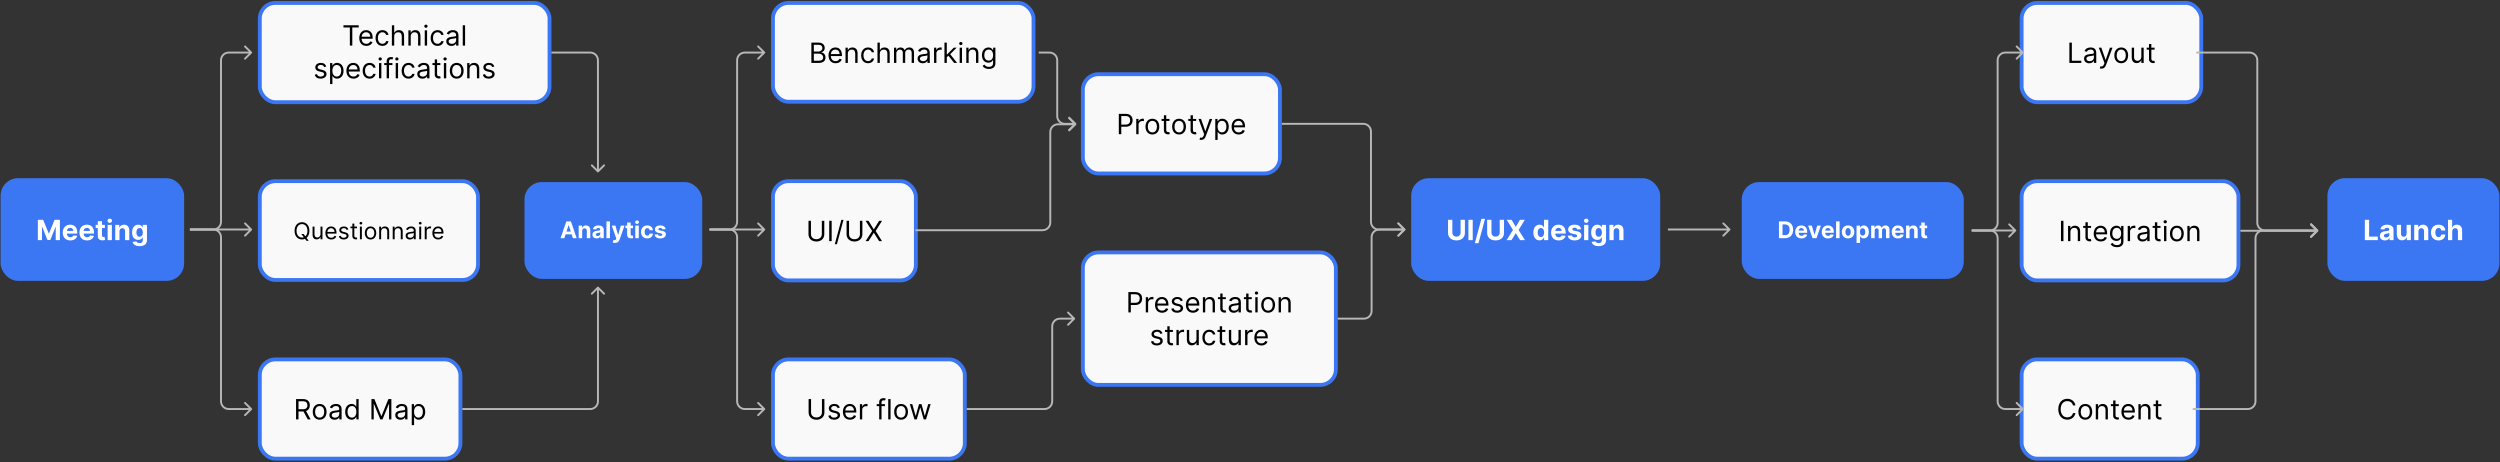 <svg width="1298" height="240" viewBox="0 0 1298 240" fill="none" xmlns="http://www.w3.org/2000/svg">
<rect x="0" y="0" width="1298" height="240" fill="#333333" stroke="none"/>
<rect x="0.308" y="92.524" width="95.291" height="53.291" rx="9.073" fill="#3B76F3"/>
<path d="M19.647 114.112V124.669H21.812V117.772H21.9L24.632 124.618H26.106L28.838 117.798H28.926V124.669H31.091V114.112H28.338L25.431 121.205H25.307L22.4 114.112H19.647ZM36.497 124.824C38.456 124.824 39.776 123.87 40.085 122.401L38.054 122.267C37.832 122.87 37.265 123.185 36.533 123.185C35.435 123.185 34.739 122.458 34.739 121.277V121.272H40.131V120.669C40.131 117.978 38.502 116.648 36.41 116.648C34.08 116.648 32.569 118.303 32.569 120.747C32.569 123.257 34.059 124.824 36.497 124.824ZM34.739 119.911C34.786 119.009 35.471 118.288 36.446 118.288C37.399 118.288 38.059 118.968 38.064 119.911H34.739ZM45.173 124.824C47.132 124.824 48.452 123.87 48.761 122.401L46.73 122.267C46.508 122.87 45.941 123.185 45.209 123.185C44.111 123.185 43.415 122.458 43.415 121.277V121.272H48.807V120.669C48.807 117.978 47.178 116.648 45.085 116.648C42.755 116.648 41.245 118.303 41.245 120.747C41.245 123.257 42.735 124.824 45.173 124.824ZM43.415 119.911C43.462 119.009 44.147 118.288 45.121 118.288C46.075 118.288 46.735 118.968 46.74 119.911H43.415ZM54.452 116.751H52.962V114.854H50.766V116.751H49.684V118.401H50.766V122.525C50.756 124.077 51.812 124.845 53.405 124.778C53.972 124.757 54.374 124.644 54.596 124.571L54.251 122.937C54.142 122.958 53.91 123.01 53.704 123.01C53.266 123.01 52.962 122.845 52.962 122.236V118.401H54.452V116.751ZM55.882 124.669H58.078V116.751H55.882V124.669ZM56.985 115.731C57.64 115.731 58.176 115.231 58.176 114.617C58.176 114.009 57.64 113.509 56.985 113.509C56.336 113.509 55.8 114.009 55.8 114.617C55.8 115.231 56.336 115.731 56.985 115.731ZM62.033 120.092C62.038 119.071 62.647 118.473 63.533 118.473C64.415 118.473 64.946 119.051 64.941 120.02V124.669H67.137V119.628C67.137 117.782 66.054 116.648 64.405 116.648C63.229 116.648 62.379 117.226 62.023 118.148H61.93V116.751H59.837V124.669H62.033V120.092ZM72.435 127.804C74.698 127.804 76.306 126.773 76.306 124.747V116.751H74.126V118.081H74.043C73.749 117.437 73.105 116.648 71.78 116.648C70.043 116.648 68.574 117.999 68.574 120.695C68.574 123.329 70.002 124.556 71.785 124.556C73.048 124.556 73.754 123.922 74.043 123.267H74.136V124.716C74.136 125.804 73.44 126.226 72.486 126.226C71.517 126.226 71.027 125.804 70.847 125.324L68.816 125.597C69.079 126.845 70.301 127.804 72.435 127.804ZM72.481 122.906C71.404 122.906 70.816 122.051 70.816 120.685C70.816 119.339 71.393 118.396 72.481 118.396C73.548 118.396 74.146 119.298 74.146 120.685C74.146 122.082 73.538 122.906 72.481 122.906Z" fill="white"/>
<rect x="562.216" y="38.524" width="102.336" height="51.529" rx="8.073" fill="#F9F9F9"/>
<path d="M580.888 69.669H582.167V65.814H584.476C586.935 65.814 588.043 64.319 588.043 62.453C588.043 60.587 586.935 59.112 584.456 59.112H580.888V69.669ZM582.167 64.68V60.246H584.414C586.131 60.246 586.786 61.184 586.786 62.453C586.786 63.721 586.131 64.68 584.435 64.68H582.167ZM589.938 69.669H591.154V64.659C591.154 63.587 592 62.803 593.154 62.803C593.479 62.803 593.814 62.865 593.897 62.886V61.648C593.758 61.638 593.438 61.628 593.258 61.628C592.309 61.628 591.484 62.164 591.196 62.947H591.113V61.752H589.938V69.669ZM598.315 69.834C600.459 69.834 601.902 68.205 601.902 65.752C601.902 63.277 600.459 61.648 598.315 61.648C596.17 61.648 594.727 63.277 594.727 65.752C594.727 68.205 596.17 69.834 598.315 69.834ZM598.315 68.742C596.686 68.742 595.943 67.339 595.943 65.752C595.943 64.164 596.686 62.741 598.315 62.741C599.943 62.741 600.686 64.164 600.686 65.752C600.686 67.339 599.943 68.742 598.315 68.742ZM607.203 61.752H605.512V59.855H604.296V61.752H603.1V62.782H604.296V67.731C604.296 69.113 605.409 69.772 606.44 69.772C606.894 69.772 607.182 69.69 607.347 69.628L607.1 68.535C606.997 68.556 606.832 68.597 606.564 68.597C606.028 68.597 605.512 68.432 605.512 67.401V62.782H607.203V61.752ZM612.164 69.834C614.309 69.834 615.752 68.205 615.752 65.752C615.752 63.277 614.309 61.648 612.164 61.648C610.02 61.648 608.577 63.277 608.577 65.752C608.577 68.205 610.02 69.834 612.164 69.834ZM612.164 68.742C610.536 68.742 609.793 67.339 609.793 65.752C609.793 64.164 610.536 62.741 612.164 62.741C613.793 62.741 614.536 64.164 614.536 65.752C614.536 67.339 613.793 68.742 612.164 68.742ZM621.053 61.752H619.362V59.855H618.145V61.752H616.95V62.782H618.145V67.731C618.145 69.113 619.259 69.772 620.29 69.772C620.744 69.772 621.032 69.69 621.197 69.628L620.95 68.535C620.847 68.556 620.682 68.597 620.414 68.597C619.878 68.597 619.362 68.432 619.362 67.401V62.782H621.053V61.752ZM623.666 72.639C624.764 72.639 625.538 72.056 625.996 70.824L629.368 61.772L628.038 61.752L625.852 68.061H625.77L623.584 61.752H622.264L625.192 69.711L624.965 70.329C624.522 71.535 623.976 71.649 623.089 71.422L622.78 72.494C622.903 72.556 623.254 72.639 623.666 72.639ZM630.977 72.639H632.194V68.453H632.297C632.565 68.886 633.081 69.834 634.606 69.834C636.586 69.834 637.967 68.247 637.967 65.731C637.967 63.236 636.586 61.648 634.586 61.648C633.039 61.648 632.565 62.597 632.297 63.009H632.153V61.752H630.977V72.639ZM632.173 65.71C632.173 63.937 632.957 62.741 634.441 62.741C635.988 62.741 636.751 64.04 636.751 65.71C636.751 67.401 635.967 68.742 634.441 68.742C632.977 68.742 632.173 67.504 632.173 65.71ZM643.143 69.834C644.751 69.834 645.927 69.03 646.298 67.834L645.122 67.504C644.813 68.329 644.097 68.742 643.143 68.742C641.715 68.742 640.73 67.819 640.674 66.123H646.421V65.607C646.421 62.659 644.669 61.648 643.019 61.648C640.875 61.648 639.452 63.339 639.452 65.772C639.452 68.205 640.854 69.834 643.143 69.834ZM640.674 65.071C640.756 63.839 641.627 62.741 643.019 62.741C644.339 62.741 645.184 63.731 645.184 65.071H640.674Z" fill="black"/>
<rect x="562.216" y="38.524" width="102.336" height="51.529" rx="8.073" stroke="#3B76F3" stroke-width="2"/>
<rect x="562.216" y="131.065" width="131.368" height="68.767" rx="8.073" fill="#F9F9F9"/>
<path d="M585.843 162.21H587.121V158.355H589.431C591.89 158.355 592.998 156.86 592.998 154.994C592.998 153.127 591.89 151.653 589.41 151.653H585.843V162.21ZM587.121 157.22V152.787H589.369C591.085 152.787 591.74 153.725 591.74 154.994C591.74 156.262 591.085 157.22 589.389 157.22H587.121ZM594.892 162.21H596.109V157.2C596.109 156.128 596.954 155.344 598.109 155.344C598.434 155.344 598.769 155.406 598.851 155.427V154.189C598.712 154.179 598.392 154.169 598.212 154.169C597.264 154.169 596.439 154.705 596.15 155.488H596.068V154.292H594.892V162.21ZM603.372 162.375C604.98 162.375 606.156 161.571 606.527 160.375L605.352 160.045C605.042 160.87 604.326 161.283 603.372 161.283C601.944 161.283 600.96 160.36 600.903 158.664H606.651V158.148C606.651 155.2 604.898 154.189 603.248 154.189C601.104 154.189 599.681 155.88 599.681 158.313C599.681 160.746 601.083 162.375 603.372 162.375ZM600.903 157.612C600.985 156.38 601.857 155.282 603.248 155.282C604.568 155.282 605.413 156.272 605.413 157.612H600.903ZM614.11 156.066C613.728 154.942 612.873 154.189 611.306 154.189C609.635 154.189 608.398 155.138 608.398 156.478C608.398 157.571 609.048 158.303 610.501 158.643L611.821 158.953C612.62 159.138 612.996 159.52 612.996 160.066C612.996 160.746 612.275 161.303 611.141 161.303C610.146 161.303 609.522 160.875 609.305 160.025L608.151 160.313C608.434 161.659 609.543 162.375 611.161 162.375C613.002 162.375 614.254 161.37 614.254 160.004C614.254 158.901 613.563 158.205 612.151 157.86L610.976 157.571C610.037 157.339 609.615 157.025 609.615 156.416C609.615 155.736 610.336 155.241 611.306 155.241C612.367 155.241 612.806 155.829 613.017 156.375L614.11 156.066ZM619.405 162.375C621.014 162.375 622.189 161.571 622.56 160.375L621.385 160.045C621.075 160.87 620.359 161.283 619.405 161.283C617.977 161.283 616.993 160.36 616.936 158.664H622.684V158.148C622.684 155.2 620.931 154.189 619.281 154.189C617.137 154.189 615.714 155.88 615.714 158.313C615.714 160.746 617.116 162.375 619.405 162.375ZM616.936 157.612C617.018 156.38 617.89 155.282 619.281 155.282C620.601 155.282 621.447 156.272 621.447 157.612H616.936ZM625.751 157.447C625.751 156.066 626.607 155.282 627.772 155.282C628.901 155.282 629.586 156.019 629.586 157.262V162.21H630.803V157.179C630.803 155.159 629.725 154.189 628.122 154.189C626.926 154.189 626.184 154.726 625.813 155.53H625.71V154.292H624.534V162.21H625.751V157.447ZM636.469 154.292H634.778V152.395H633.562V154.292H632.366V155.323H633.562V160.272C633.562 161.654 634.675 162.314 635.706 162.314C636.16 162.314 636.449 162.231 636.614 162.169L636.366 161.076C636.263 161.097 636.098 161.138 635.83 161.138C635.294 161.138 634.778 160.973 634.778 159.942V155.323H636.469V154.292ZM640.629 162.396C642.011 162.396 642.732 161.654 642.98 161.138H643.042V162.21H644.258V156.994C644.258 154.478 642.341 154.189 641.33 154.189C640.134 154.189 638.774 154.602 638.155 156.045L639.31 156.458C639.578 155.88 640.212 155.262 641.372 155.262C642.49 155.262 643.042 155.854 643.042 156.87V156.911C643.042 157.499 642.444 157.447 641 157.633C639.531 157.824 637.928 158.148 637.928 159.963C637.928 161.509 639.124 162.396 640.629 162.396ZM640.815 161.303C639.846 161.303 639.145 160.87 639.145 160.025C639.145 159.097 639.99 158.808 640.939 158.684C641.454 158.623 642.836 158.478 643.042 158.231V159.344C643.042 160.334 642.258 161.303 640.815 161.303ZM649.922 154.292H648.231V152.395H647.015V154.292H645.819V155.323H647.015V160.272C647.015 161.654 648.128 162.314 649.159 162.314C649.613 162.314 649.902 162.231 650.067 162.169L649.819 161.076C649.716 161.097 649.551 161.138 649.283 161.138C648.747 161.138 648.231 160.973 648.231 159.942V155.323H649.922V154.292ZM651.752 162.21H652.969V154.292H651.752V162.21ZM652.371 152.973C652.845 152.973 653.237 152.602 653.237 152.148C653.237 151.694 652.845 151.323 652.371 151.323C651.897 151.323 651.505 151.694 651.505 152.148C651.505 152.602 651.897 152.973 652.371 152.973ZM658.414 162.375C660.558 162.375 662.002 160.746 662.002 158.293C662.002 155.818 660.558 154.189 658.414 154.189C656.269 154.189 654.826 155.818 654.826 158.293C654.826 160.746 656.269 162.375 658.414 162.375ZM658.414 161.283C656.785 161.283 656.042 159.88 656.042 158.293C656.042 156.705 656.785 155.282 658.414 155.282C660.043 155.282 660.785 156.705 660.785 158.293C660.785 159.88 660.043 161.283 658.414 161.283ZM665.075 157.447C665.075 156.066 665.931 155.282 667.096 155.282C668.225 155.282 668.91 156.019 668.91 157.262V162.21H670.127V157.179C670.127 155.159 669.05 154.189 667.446 154.189C666.251 154.189 665.508 154.726 665.137 155.53H665.034V154.292H663.859V162.21H665.075V157.447ZM603.563 173.066C603.181 171.942 602.326 171.189 600.759 171.189C599.088 171.189 597.851 172.138 597.851 173.478C597.851 174.571 598.501 175.303 599.954 175.643L601.274 175.953C602.073 176.138 602.449 176.52 602.449 177.066C602.449 177.746 601.728 178.303 600.594 178.303C599.599 178.303 598.975 177.875 598.758 177.025L597.604 177.313C597.887 178.659 598.996 179.375 600.614 179.375C602.455 179.375 603.707 178.37 603.707 177.004C603.707 175.901 603.016 175.205 601.604 174.86L600.429 174.571C599.49 174.339 599.068 174.025 599.068 173.416C599.068 172.736 599.789 172.241 600.759 172.241C601.82 172.241 602.259 172.829 602.47 173.375L603.563 173.066ZM608.982 171.292H607.291V169.395H606.075V171.292H604.879V172.323H606.075V177.272C606.075 178.654 607.188 179.314 608.219 179.314C608.673 179.314 608.961 179.231 609.126 179.169L608.879 178.076C608.776 178.097 608.611 178.138 608.343 178.138C607.807 178.138 607.291 177.973 607.291 176.942V172.323H608.982V171.292ZM610.812 179.21H612.029V174.2C612.029 173.128 612.874 172.344 614.029 172.344C614.353 172.344 614.688 172.406 614.771 172.427V171.189C614.632 171.179 614.312 171.169 614.132 171.169C613.183 171.169 612.358 171.705 612.07 172.488H611.987V171.292H610.812V179.21ZM621.203 175.973C621.203 177.458 620.069 178.138 619.162 178.138C618.151 178.138 617.43 177.396 617.43 176.241V171.292H616.213V176.324C616.213 178.344 617.285 179.314 618.77 179.314C619.966 179.314 620.749 178.674 621.121 177.87H621.203V179.21H622.42V171.292H621.203V175.973ZM627.864 179.375C629.617 179.375 630.772 178.303 630.978 176.901H629.761C629.535 177.767 628.813 178.283 627.864 178.283C626.421 178.283 625.493 177.087 625.493 175.251C625.493 173.458 626.442 172.282 627.864 172.282C628.937 172.282 629.576 172.942 629.761 173.664H630.978C630.772 172.179 629.514 171.189 627.844 171.189C625.699 171.189 624.277 172.88 624.277 175.293C624.277 177.664 625.638 179.375 627.864 179.375ZM636.2 171.292H634.509V169.395H633.293V171.292H632.097V172.323H633.293V177.272C633.293 178.654 634.406 179.314 635.437 179.314C635.891 179.314 636.179 179.231 636.344 179.169L636.097 178.076C635.994 178.097 635.829 178.138 635.561 178.138C635.025 178.138 634.509 177.973 634.509 176.942V172.323H636.2V171.292ZM643.02 175.973C643.02 177.458 641.886 178.138 640.979 178.138C639.968 178.138 639.246 177.396 639.246 176.241V171.292H638.03V176.324C638.03 178.344 639.102 179.314 640.587 179.314C641.783 179.314 642.566 178.674 642.937 177.87H643.02V179.21H644.236V171.292H643.02V175.973ZM646.465 179.21H647.681V174.2C647.681 173.128 648.527 172.344 649.681 172.344C650.006 172.344 650.341 172.406 650.424 172.427V171.189C650.284 171.179 649.965 171.169 649.784 171.169C648.836 171.169 648.011 171.705 647.722 172.488H647.64V171.292H646.465V179.21ZM654.944 179.375C656.553 179.375 657.728 178.571 658.099 177.375L656.924 177.045C656.615 177.87 655.898 178.283 654.944 178.283C653.517 178.283 652.532 177.36 652.475 175.664H658.223V175.148C658.223 172.2 656.47 171.189 654.821 171.189C652.676 171.189 651.254 172.88 651.254 175.313C651.254 177.746 652.656 179.375 654.944 179.375ZM652.475 174.612C652.558 173.38 653.429 172.282 654.821 172.282C656.14 172.282 656.986 173.272 656.986 174.612H652.475Z" fill="black"/>
<rect x="562.216" y="131.065" width="131.368" height="68.767" rx="8.073" stroke="#3B76F3" stroke-width="2"/>
<rect x="272.308" y="94.524" width="92.291" height="50.291" rx="9.073" fill="#3B76F3"/>
<path d="M293.007 123.669L293.655 121.679H296.804L297.452 123.669H299.429L296.421 114.942H294.043L291.03 123.669H293.007ZM294.124 120.239L295.198 116.936H295.266L296.34 120.239H294.124ZM302.261 119.885C302.265 119.042 302.768 118.547 303.501 118.547C304.23 118.547 304.669 119.025 304.664 119.826V123.669H306.48V119.502C306.48 117.976 305.585 117.039 304.221 117.039C303.25 117.039 302.546 117.516 302.252 118.279H302.176V117.124H300.446V123.669H302.261V119.885ZM309.777 123.793C310.744 123.793 311.371 123.371 311.69 122.762H311.741V123.669H313.463V119.255C313.463 117.695 312.142 117.039 310.685 117.039C309.116 117.039 308.085 117.789 307.834 118.982L309.513 119.118C309.636 118.684 310.024 118.364 310.676 118.364C311.294 118.364 311.648 118.675 311.648 119.212V119.238C311.648 119.659 311.2 119.715 310.062 119.826C308.767 119.945 307.604 120.38 307.604 121.841C307.604 123.137 308.528 123.793 309.777 123.793ZM310.297 122.54C309.739 122.54 309.338 122.28 309.338 121.782C309.338 121.27 309.76 121.019 310.399 120.929C310.795 120.874 311.443 120.78 311.66 120.635V121.33C311.66 122.016 311.094 122.54 310.297 122.54ZM316.687 114.942H314.871V123.669H316.687V114.942ZM319.262 126.124C320.613 126.124 321.328 125.434 321.699 124.377L324.243 117.133L322.321 117.124L320.953 121.931H320.885L319.53 117.124H317.621L319.969 123.857L319.863 124.134C319.624 124.748 319.168 124.777 318.529 124.581L318.12 125.936C318.38 126.047 318.801 126.124 319.262 126.124ZM328.654 117.124H327.422V115.556H325.607V117.124H324.712V118.488H325.607V121.897C325.598 123.179 326.472 123.814 327.789 123.759C328.257 123.742 328.59 123.648 328.773 123.588L328.488 122.238C328.398 122.255 328.206 122.297 328.036 122.297C327.674 122.297 327.422 122.161 327.422 121.658V118.488H328.654V117.124ZM329.836 123.669H331.652V117.124H329.836V123.669ZM330.748 116.28C331.289 116.28 331.733 115.867 331.733 115.36C331.733 114.857 331.289 114.444 330.748 114.444C330.211 114.444 329.768 114.857 329.768 115.36C329.768 115.867 330.211 116.28 330.748 116.28ZM336.063 123.797C337.806 123.797 338.901 122.775 338.986 121.27H337.273C337.167 121.969 336.707 122.361 336.084 122.361C335.236 122.361 334.687 121.65 334.687 120.397C334.687 119.161 335.241 118.454 336.084 118.454C336.749 118.454 337.175 118.892 337.273 119.544H338.986C338.91 118.032 337.763 117.039 336.055 117.039C334.069 117.039 332.842 118.415 332.842 120.422C332.842 122.412 334.048 123.797 336.063 123.797ZM345.595 118.99C345.433 117.784 344.461 117.039 342.808 117.039C341.133 117.039 340.029 117.814 340.034 119.076C340.029 120.056 340.647 120.691 341.926 120.946L343.059 121.172C343.63 121.287 343.89 121.496 343.899 121.824C343.89 122.212 343.468 122.489 342.833 122.489C342.186 122.489 341.755 122.212 341.644 121.679L339.859 121.773C340.029 123.026 341.095 123.797 342.829 123.797C344.525 123.797 345.74 122.932 345.744 121.641C345.74 120.695 345.122 120.128 343.852 119.868L342.667 119.63C342.058 119.498 341.832 119.289 341.836 118.973C341.832 118.581 342.275 118.326 342.838 118.326C343.468 118.326 343.843 118.671 343.933 119.093L345.595 118.99Z" fill="white"/>
<rect x="732.689" y="92.524" width="129.291" height="53.291" rx="9.073" fill="#3B76F3"/>
<path d="M758.339 114.112V120.777C758.339 121.984 757.494 122.855 756.195 122.855C754.901 122.855 754.051 121.984 754.051 120.777V114.112H751.818V120.968C751.818 123.278 753.561 124.819 756.195 124.819C758.819 124.819 760.572 123.278 760.572 120.968V114.112H758.339ZM764.64 114.112H762.408V124.669H764.64V114.112ZM771.033 113.617H769.142L765.739 126.257H767.631L771.033 113.617ZM778.654 114.112V120.777C778.654 121.984 777.808 122.855 776.509 122.855C775.215 122.855 774.365 121.984 774.365 120.777V114.112H772.133V120.968C772.133 123.278 773.875 124.819 776.509 124.819C779.133 124.819 780.886 123.278 780.886 120.968V114.112H778.654ZM784.815 114.112H782.284L785.526 119.391L782.222 124.669H784.779L786.944 121.066H787.027L789.192 124.669H791.759L788.465 119.391L791.687 114.112H789.166L787.027 117.71H786.944L784.815 114.112ZM799.335 124.798C800.614 124.798 801.279 124.061 801.583 123.401H801.676V124.669H803.841V114.112H801.65V118.081H801.583C801.289 117.437 800.655 116.648 799.33 116.648C797.593 116.648 796.124 117.999 796.124 120.721C796.124 123.37 797.531 124.798 799.335 124.798ZM800.031 123.051C798.954 123.051 798.366 122.092 798.366 120.71C798.366 119.339 798.943 118.396 800.031 118.396C801.098 118.396 801.696 119.298 801.696 120.71C801.696 122.123 801.088 123.051 800.031 123.051ZM809.255 124.824C811.213 124.824 812.533 123.87 812.842 122.401L810.811 122.267C810.59 122.87 810.023 123.185 809.291 123.185C808.193 123.185 807.497 122.458 807.497 121.277V121.272H812.889V120.669C812.889 117.978 811.26 116.648 809.167 116.648C806.837 116.648 805.327 118.303 805.327 120.747C805.327 123.257 806.816 124.824 809.255 124.824ZM807.497 119.911C807.543 119.009 808.229 118.288 809.203 118.288C810.157 118.288 810.817 118.968 810.822 119.911H807.497ZM820.91 119.009C820.714 117.55 819.539 116.648 817.539 116.648C815.513 116.648 814.178 117.587 814.183 119.112C814.178 120.298 814.925 121.066 816.471 121.375L817.843 121.649C818.533 121.788 818.848 122.04 818.858 122.437C818.848 122.906 818.338 123.242 817.569 123.242C816.786 123.242 816.265 122.906 816.131 122.262L813.971 122.375C814.178 123.891 815.466 124.824 817.564 124.824C819.616 124.824 821.085 123.778 821.09 122.216C821.085 121.071 820.338 120.386 818.801 120.071L817.368 119.783C816.631 119.623 816.358 119.37 816.363 118.989C816.358 118.514 816.894 118.205 817.575 118.205C818.338 118.205 818.791 118.623 818.899 119.133L820.91 119.009ZM822.473 124.669H824.669V116.751H822.473V124.669ZM823.576 115.731C824.231 115.731 824.767 115.231 824.767 114.617C824.767 114.009 824.231 113.509 823.576 113.509C822.927 113.509 822.391 114.009 822.391 114.617C822.391 115.231 822.927 115.731 823.576 115.731ZM829.995 127.804C832.258 127.804 833.867 126.773 833.867 124.747V116.751H831.686V118.081H831.604C831.31 117.437 830.666 116.648 829.341 116.648C827.603 116.648 826.134 117.999 826.134 120.695C826.134 123.329 827.562 124.556 829.346 124.556C830.609 124.556 831.315 123.922 831.604 123.267H831.696V124.716C831.696 125.804 831.001 126.226 830.047 126.226C829.078 126.226 828.588 125.804 828.408 125.324L826.377 125.597C826.64 126.845 827.861 127.804 829.995 127.804ZM830.042 122.906C828.964 122.906 828.377 122.051 828.377 120.685C828.377 119.339 828.954 118.396 830.042 118.396C831.109 118.396 831.707 119.298 831.707 120.685C831.707 122.082 831.099 122.906 830.042 122.906ZM837.81 120.092C837.815 119.071 838.424 118.473 839.31 118.473C840.192 118.473 840.723 119.051 840.718 120.02V124.669H842.914V119.628C842.914 117.782 841.831 116.648 840.181 116.648C839.006 116.648 838.156 117.226 837.8 118.148H837.707V116.751H835.614V124.669H837.81V120.092Z" fill="white"/>
<rect x="904.308" y="94.524" width="115.291" height="50.291" rx="9.073" fill="#3B76F3"/>
<path d="M926.724 123.669C929.383 123.669 930.994 122.025 930.994 119.297C930.994 116.579 929.383 114.942 926.749 114.942H923.63V123.669H926.724ZM925.475 122.088V116.523H926.651C928.288 116.523 929.153 117.358 929.153 119.297C929.153 121.245 928.288 122.088 926.647 122.088H925.475ZM935.309 123.797C936.929 123.797 938.02 123.009 938.275 121.794L936.596 121.684C936.413 122.182 935.944 122.442 935.339 122.442C934.432 122.442 933.856 121.841 933.856 120.865V120.861H938.314V120.363C938.314 118.138 936.967 117.039 935.237 117.039C933.311 117.039 932.062 118.407 932.062 120.427C932.062 122.502 933.294 123.797 935.309 123.797ZM933.856 119.736C933.895 118.99 934.461 118.394 935.267 118.394C936.055 118.394 936.601 118.956 936.605 119.736H933.856ZM945.413 117.124H943.491L942.136 121.807H942.068L940.709 117.124H938.791L941.079 123.669H943.125L945.413 117.124ZM949.102 123.797C950.722 123.797 951.813 123.009 952.068 121.794L950.389 121.684C950.206 122.182 949.737 122.442 949.132 122.442C948.225 122.442 947.649 121.841 947.649 120.865V120.861H952.107V120.363C952.107 118.138 950.76 117.039 949.03 117.039C947.104 117.039 945.855 118.407 945.855 120.427C945.855 122.502 947.087 123.797 949.102 123.797ZM947.649 119.736C947.688 118.99 948.254 118.394 949.06 118.394C949.848 118.394 950.394 118.956 950.398 119.736H947.649ZM955.107 114.942H953.291V123.669H955.107V114.942ZM959.518 123.797C961.504 123.797 962.74 122.438 962.74 120.422C962.74 118.394 961.504 117.039 959.518 117.039C957.532 117.039 956.297 118.394 956.297 120.422C956.297 122.438 957.532 123.797 959.518 123.797ZM959.527 122.391C958.611 122.391 958.142 121.552 958.142 120.409C958.142 119.267 958.611 118.424 959.527 118.424C960.426 118.424 960.895 119.267 960.895 120.409C960.895 121.552 960.426 122.391 959.527 122.391ZM963.92 126.124H965.736V122.621H965.791C966.042 123.167 966.592 123.776 967.649 123.776C969.14 123.776 970.304 122.596 970.304 120.405C970.304 118.155 969.089 117.039 967.653 117.039C966.558 117.039 966.034 117.691 965.791 118.223H965.71V117.124H963.92V126.124ZM965.697 120.397C965.697 119.229 966.192 118.483 967.074 118.483C967.973 118.483 968.45 119.263 968.45 120.397C968.45 121.539 967.964 122.331 967.074 122.331C966.2 122.331 965.697 121.564 965.697 120.397ZM971.514 123.669H973.329V119.74C973.329 119.016 973.79 118.534 974.395 118.534C974.991 118.534 975.392 118.944 975.392 119.587V123.669H977.152V119.672C977.152 118.995 977.54 118.534 978.2 118.534C978.78 118.534 979.214 118.897 979.214 119.625V123.669H981.025V119.267C981.025 117.848 980.182 117.039 978.963 117.039C978.004 117.039 977.258 117.529 976.99 118.279H976.922C976.713 117.52 976.044 117.039 975.145 117.039C974.263 117.039 973.594 117.508 973.321 118.279H973.244V117.124H971.514V123.669ZM985.442 123.797C987.062 123.797 988.152 123.009 988.408 121.794L986.729 121.684C986.546 122.182 986.077 122.442 985.472 122.442C984.564 122.442 983.989 121.841 983.989 120.865V120.861H988.447V120.363C988.447 118.138 987.1 117.039 985.37 117.039C983.444 117.039 982.195 118.407 982.195 120.427C982.195 122.502 983.427 123.797 985.442 123.797ZM983.989 119.736C984.027 118.99 984.594 118.394 985.4 118.394C986.188 118.394 986.733 118.956 986.738 119.736H983.989ZM991.447 119.885C991.451 119.042 991.954 118.547 992.687 118.547C993.415 118.547 993.854 119.025 993.85 119.826V123.669H995.665V119.502C995.665 117.976 994.77 117.039 993.407 117.039C992.435 117.039 991.732 117.516 991.438 118.279H991.361V117.124H989.631V123.669H991.447V119.885ZM1000.58 117.124H999.346V115.556H997.531V117.124H996.636V118.488H997.531V121.897C997.522 123.179 998.396 123.814 999.712 123.759C1000.18 123.742 1000.51 123.648 1000.7 123.588L1000.41 122.238C1000.32 122.255 1000.13 122.297 999.96 122.297C999.597 122.297 999.346 122.161 999.346 121.658V118.488H1000.58V117.124Z" fill="white"/>
<rect x="1208.4" y="92.524" width="89.291" height="53.291" rx="9.073" fill="#3B76F3"/>
<path d="M1227.82 124.669H1234.57V122.829H1230.05V114.112H1227.82V124.669ZM1238.27 124.819C1239.44 124.819 1240.2 124.309 1240.58 123.571H1240.65V124.669H1242.73V119.329C1242.73 117.442 1241.13 116.648 1239.37 116.648C1237.47 116.648 1236.22 117.556 1235.92 118.999L1237.95 119.164C1238.1 118.638 1238.57 118.252 1239.36 118.252C1240.1 118.252 1240.53 118.628 1240.53 119.277V119.308C1240.53 119.819 1239.99 119.886 1238.62 120.02C1237.05 120.164 1235.64 120.69 1235.64 122.458C1235.64 124.025 1236.76 124.819 1238.27 124.819ZM1238.9 123.303C1238.22 123.303 1237.74 122.989 1237.74 122.386C1237.74 121.767 1238.25 121.463 1239.02 121.355C1239.5 121.288 1240.29 121.174 1240.55 120.999V121.839C1240.55 122.669 1239.86 123.303 1238.9 123.303ZM1249.51 121.298C1249.52 122.36 1248.79 122.917 1248 122.917C1247.17 122.917 1246.63 122.334 1246.63 121.401V116.751H1244.43V121.793C1244.44 123.644 1245.52 124.773 1247.11 124.773C1248.3 124.773 1249.16 124.159 1249.52 123.231H1249.6V124.669H1251.71V116.751H1249.51V121.298ZM1255.66 120.092C1255.66 119.071 1256.27 118.473 1257.16 118.473C1258.04 118.473 1258.57 119.051 1258.57 120.02V124.669H1260.76V119.628C1260.76 117.782 1259.68 116.648 1258.03 116.648C1256.85 116.648 1256 117.226 1255.65 118.148H1255.56V116.751H1253.46V124.669H1255.66V120.092ZM1266.07 124.824C1268.18 124.824 1269.5 123.587 1269.61 121.767H1267.53C1267.41 122.613 1266.85 123.087 1266.1 123.087C1265.07 123.087 1264.41 122.226 1264.41 120.71C1264.41 119.216 1265.08 118.36 1266.1 118.36C1266.9 118.36 1267.42 118.891 1267.53 119.679H1269.61C1269.51 117.849 1268.13 116.648 1266.06 116.648C1263.66 116.648 1262.17 118.313 1262.17 120.741C1262.17 123.149 1263.63 124.824 1266.07 124.824ZM1273.21 120.092C1273.21 119.071 1273.84 118.473 1274.73 118.473C1275.63 118.473 1276.15 119.045 1276.15 120.02V124.669H1278.34V119.628C1278.35 117.772 1277.26 116.648 1275.61 116.648C1274.4 116.648 1273.6 117.215 1273.24 118.148H1273.15V114.112H1271.01V124.669H1273.21V120.092Z" fill="white"/>
<rect x="134.894" y="1.524" width="150.421" height="51.529" rx="8.073" fill="#F9F9F9"/>
<path d="M178.321 14.246H181.641V23.669H182.919V14.246H186.239V13.112H178.321V14.246ZM190.219 23.834C191.827 23.834 193.002 23.03 193.374 21.834L192.198 21.504C191.889 22.329 191.172 22.741 190.219 22.741C188.791 22.741 187.806 21.819 187.75 20.123H193.497V19.607C193.497 16.659 191.745 15.648 190.095 15.648C187.951 15.648 186.528 17.339 186.528 19.772C186.528 22.205 187.93 23.834 190.219 23.834ZM187.75 19.071C187.832 17.839 188.703 16.741 190.095 16.741C191.415 16.741 192.26 17.731 192.26 19.071H187.75ZM198.565 23.834C200.317 23.834 201.472 22.762 201.678 21.36H200.462C200.235 22.226 199.513 22.741 198.565 22.741C197.121 22.741 196.193 21.546 196.193 19.71C196.193 17.916 197.142 16.741 198.565 16.741C199.637 16.741 200.276 17.401 200.462 18.123H201.678C201.472 16.638 200.214 15.648 198.544 15.648C196.4 15.648 194.977 17.339 194.977 19.752C194.977 22.123 196.338 23.834 198.565 23.834ZM204.673 18.906C204.673 17.525 205.555 16.741 206.756 16.741C207.9 16.741 208.591 17.463 208.591 18.721V23.669H209.807V18.638C209.807 16.602 208.725 15.648 207.106 15.648C205.859 15.648 205.147 16.169 204.776 16.989H204.673V13.112H203.457V23.669H204.673V18.906ZM213.25 18.906C213.25 17.525 214.105 16.741 215.27 16.741C216.399 16.741 217.085 17.478 217.085 18.721V23.669H218.301V18.638C218.301 16.617 217.224 15.648 215.621 15.648C214.425 15.648 213.683 16.184 213.312 16.989H213.208V15.752H212.033V23.669H213.25V18.906ZM220.525 23.669H221.741V15.752H220.525V23.669ZM221.143 14.432C221.617 14.432 222.009 14.061 222.009 13.607C222.009 13.153 221.617 12.782 221.143 12.782C220.669 12.782 220.277 13.153 220.277 13.607C220.277 14.061 220.669 14.432 221.143 14.432ZM227.186 23.834C228.939 23.834 230.093 22.762 230.3 21.36H229.083C228.856 22.226 228.134 22.741 227.186 22.741C225.743 22.741 224.815 21.546 224.815 19.71C224.815 17.916 225.763 16.741 227.186 16.741C228.258 16.741 228.897 17.401 229.083 18.123H230.3C230.093 16.638 228.836 15.648 227.165 15.648C225.021 15.648 223.598 17.339 223.598 19.752C223.598 22.123 224.959 23.834 227.186 23.834ZM234.408 23.855C235.79 23.855 236.511 23.113 236.759 22.597H236.821V23.669H238.037V18.453C238.037 15.937 236.119 15.648 235.109 15.648C233.913 15.648 232.552 16.061 231.934 17.504L233.088 17.916C233.356 17.339 233.99 16.721 235.15 16.721C236.269 16.721 236.821 17.313 236.821 18.329V18.37C236.821 18.958 236.223 18.906 234.779 19.092C233.31 19.283 231.707 19.607 231.707 21.422C231.707 22.968 232.903 23.855 234.408 23.855ZM234.594 22.762C233.624 22.762 232.923 22.329 232.923 21.484C232.923 20.556 233.769 20.267 234.717 20.143C235.233 20.082 236.614 19.937 236.821 19.69V20.803C236.821 21.793 236.037 22.762 234.594 22.762ZM241.474 13.112H240.258V23.669H241.474V13.112ZM169.401 34.525C169.019 33.401 168.163 32.648 166.596 32.648C164.926 32.648 163.689 33.597 163.689 34.937C163.689 36.03 164.339 36.762 165.792 37.102L167.112 37.411C167.911 37.597 168.287 37.979 168.287 38.525C168.287 39.205 167.566 39.762 166.431 39.762C165.437 39.762 164.813 39.334 164.596 38.484L163.442 38.772C163.725 40.118 164.833 40.834 166.452 40.834C168.292 40.834 169.545 39.829 169.545 38.463C169.545 37.36 168.854 36.664 167.442 36.319L166.266 36.03C165.328 35.798 164.906 35.484 164.906 34.875C164.906 34.195 165.627 33.7 166.596 33.7C167.658 33.7 168.096 34.288 168.308 34.834L169.401 34.525ZM171.376 43.639H172.593V39.453H172.696C172.964 39.886 173.479 40.834 175.005 40.834C176.985 40.834 178.366 39.247 178.366 36.731C178.366 34.236 176.985 32.648 174.985 32.648C173.438 32.648 172.964 33.597 172.696 34.009H172.552V32.752H171.376V43.639ZM172.572 36.711C172.572 34.937 173.356 33.741 174.84 33.741C176.387 33.741 177.15 35.04 177.15 36.711C177.15 38.401 176.366 39.742 174.84 39.742C173.376 39.742 172.572 38.504 172.572 36.711ZM183.542 40.834C185.15 40.834 186.326 40.03 186.697 38.834L185.521 38.504C185.212 39.329 184.496 39.742 183.542 39.742C182.114 39.742 181.129 38.819 181.073 37.123H186.82V36.607C186.82 33.659 185.068 32.648 183.418 32.648C181.274 32.648 179.851 34.339 179.851 36.772C179.851 39.205 181.253 40.834 183.542 40.834ZM181.073 36.071C181.155 34.839 182.026 33.741 183.418 33.741C184.738 33.741 185.583 34.731 185.583 36.071H181.073ZM191.888 40.834C193.64 40.834 194.795 39.762 195.001 38.36H193.785C193.558 39.226 192.836 39.742 191.888 39.742C190.444 39.742 189.516 38.546 189.516 36.711C189.516 34.916 190.465 33.741 191.888 33.741C192.96 33.741 193.599 34.401 193.785 35.123H195.001C194.795 33.638 193.537 32.648 191.867 32.648C189.723 32.648 188.3 34.339 188.3 36.752C188.3 39.123 189.661 40.834 191.888 40.834ZM196.78 40.669H197.996V32.752H196.78V40.669ZM197.398 31.432C197.873 31.432 198.264 31.061 198.264 30.607C198.264 30.153 197.873 29.782 197.398 29.782C196.924 29.782 196.532 30.153 196.532 30.607C196.532 31.061 196.924 31.432 197.398 31.432ZM203.75 32.752H201.977V31.947C201.977 31.164 202.307 30.751 203.111 30.751C203.462 30.751 203.668 30.834 203.792 30.875L204.142 29.823C203.957 29.741 203.585 29.617 202.988 29.617C201.853 29.617 200.761 30.298 200.761 31.659V32.752H199.482V33.782H200.761V40.669H201.977V33.782H203.75V32.752ZM205.455 40.669H206.672V32.752H205.455V40.669ZM206.074 31.432C206.548 31.432 206.94 31.061 206.94 30.607C206.94 30.153 206.548 29.782 206.074 29.782C205.6 29.782 205.208 30.153 205.208 30.607C205.208 31.061 205.6 31.432 206.074 31.432ZM212.117 40.834C213.87 40.834 215.024 39.762 215.23 38.36H214.014C213.787 39.226 213.065 39.742 212.117 39.742C210.673 39.742 209.746 38.546 209.746 36.711C209.746 34.916 210.694 33.741 212.117 33.741C213.189 33.741 213.828 34.401 214.014 35.123H215.23C215.024 33.638 213.766 32.648 212.096 32.648C209.952 32.648 208.529 34.339 208.529 36.752C208.529 39.123 209.89 40.834 212.117 40.834ZM219.339 40.855C220.72 40.855 221.442 40.113 221.69 39.597H221.751V40.669H222.968V35.453C222.968 32.937 221.05 32.648 220.04 32.648C218.844 32.648 217.483 33.061 216.865 34.504L218.019 34.916C218.287 34.339 218.921 33.721 220.081 33.721C221.2 33.721 221.751 34.313 221.751 35.329V35.37C221.751 35.958 221.153 35.906 219.71 36.092C218.241 36.283 216.638 36.607 216.638 38.422C216.638 39.968 217.834 40.855 219.339 40.855ZM219.524 39.762C218.555 39.762 217.854 39.329 217.854 38.484C217.854 37.556 218.7 37.267 219.648 37.144C220.164 37.082 221.545 36.937 221.751 36.69V37.803C221.751 38.793 220.968 39.762 219.524 39.762ZM228.632 32.752H226.941V30.855H225.725V32.752H224.529V33.782H225.725V38.731C225.725 40.113 226.838 40.773 227.869 40.773C228.323 40.773 228.611 40.69 228.776 40.628L228.529 39.535C228.426 39.556 228.261 39.597 227.993 39.597C227.457 39.597 226.941 39.432 226.941 38.401V33.782H228.632V32.752ZM230.462 40.669H231.678V32.752H230.462V40.669ZM231.081 31.432C231.555 31.432 231.947 31.061 231.947 30.607C231.947 30.153 231.555 29.782 231.081 29.782C230.606 29.782 230.214 30.153 230.214 30.607C230.214 31.061 230.606 31.432 231.081 31.432ZM237.123 40.834C239.268 40.834 240.711 39.205 240.711 36.752C240.711 34.277 239.268 32.648 237.123 32.648C234.979 32.648 233.536 34.277 233.536 36.752C233.536 39.205 234.979 40.834 237.123 40.834ZM237.123 39.742C235.494 39.742 234.752 38.339 234.752 36.752C234.752 35.164 235.494 33.741 237.123 33.741C238.752 33.741 239.495 35.164 239.495 36.752C239.495 38.339 238.752 39.742 237.123 39.742ZM243.785 35.906C243.785 34.525 244.641 33.741 245.806 33.741C246.934 33.741 247.62 34.478 247.62 35.721V40.669H248.837V35.638C248.837 33.617 247.759 32.648 246.156 32.648C244.96 32.648 244.218 33.184 243.847 33.989H243.744V32.752H242.568V40.669H243.785V35.906ZM256.668 34.525C256.287 33.401 255.431 32.648 253.864 32.648C252.194 32.648 250.957 33.597 250.957 34.937C250.957 36.03 251.606 36.762 253.06 37.102L254.379 37.411C255.178 37.597 255.555 37.979 255.555 38.525C255.555 39.205 254.833 39.762 253.699 39.762C252.704 39.762 252.08 39.334 251.864 38.484L250.709 38.772C250.993 40.118 252.101 40.834 253.72 40.834C255.56 40.834 256.813 39.829 256.813 38.463C256.813 37.36 256.122 36.664 254.709 36.319L253.534 36.03C252.596 35.798 252.173 35.484 252.173 34.875C252.173 34.195 252.895 33.7 253.864 33.7C254.926 33.7 255.364 34.288 255.575 34.834L256.668 34.525Z" fill="black"/>
<rect x="134.894" y="1.524" width="150.421" height="51.529" rx="8.073" stroke="#3B76F3" stroke-width="2"/>
<rect x="134.894" y="94.065" width="113.291" height="51.291" rx="8.073" fill="#F9F9F9"/>
<path d="M160.644 119.847C160.644 117.085 159.024 115.364 156.791 115.364C154.558 115.364 152.939 117.085 152.939 119.847C152.939 122.608 154.558 124.33 156.791 124.33C157.362 124.33 157.891 124.219 158.364 124.006L159.127 125.029H160.286L159.148 123.516C160.077 122.753 160.644 121.483 160.644 119.847ZM156.45 121.483L157.746 123.179C157.448 123.286 157.128 123.341 156.791 123.341C155.206 123.341 153.962 122.114 153.962 119.847C153.962 117.58 155.206 116.352 156.791 116.352C158.377 116.352 159.621 117.58 159.621 119.847C159.621 121.164 159.203 122.127 158.538 122.706L157.61 121.483H156.45ZM166.409 121.534C166.409 122.762 165.472 123.324 164.722 123.324C163.886 123.324 163.29 122.71 163.29 121.756V117.665H162.284V121.824C162.284 123.495 163.171 124.296 164.398 124.296C165.386 124.296 166.034 123.767 166.341 123.102H166.409V124.21H167.415V117.665H166.409V121.534ZM172.001 124.347C173.331 124.347 174.302 123.682 174.609 122.693L173.638 122.421C173.382 123.102 172.79 123.443 172.001 123.443C170.821 123.443 170.007 122.681 169.96 121.279H174.711V120.852C174.711 118.415 173.263 117.58 171.899 117.58C170.126 117.58 168.95 118.977 168.95 120.989C168.95 123 170.109 124.347 172.001 124.347ZM169.96 120.409C170.028 119.391 170.748 118.483 171.899 118.483C172.99 118.483 173.689 119.301 173.689 120.409H169.96ZM180.878 119.131C180.562 118.202 179.855 117.58 178.559 117.58C177.179 117.58 176.156 118.364 176.156 119.472C176.156 120.375 176.693 120.98 177.895 121.262L178.986 121.517C179.646 121.671 179.957 121.986 179.957 122.438C179.957 123 179.361 123.46 178.423 123.46C177.601 123.46 177.085 123.107 176.906 122.404L175.951 122.642C176.186 123.754 177.102 124.347 178.44 124.347C179.961 124.347 180.997 123.516 180.997 122.387C180.997 121.475 180.426 120.899 179.258 120.614L178.287 120.375C177.511 120.183 177.162 119.924 177.162 119.421C177.162 118.858 177.758 118.449 178.559 118.449C179.437 118.449 179.799 118.935 179.974 119.387L180.878 119.131ZM185.357 117.665H183.96V116.097H182.954V117.665H181.965V118.517H182.954V122.608C182.954 123.75 183.874 124.296 184.727 124.296C185.102 124.296 185.34 124.227 185.477 124.176L185.272 123.273C185.187 123.29 185.051 123.324 184.829 123.324C184.386 123.324 183.96 123.188 183.96 122.335V118.517H185.357V117.665ZM186.87 124.21H187.876V117.665H186.87V124.21ZM187.382 116.574C187.774 116.574 188.097 116.267 188.097 115.892C188.097 115.517 187.774 115.21 187.382 115.21C186.989 115.21 186.666 115.517 186.666 115.892C186.666 116.267 186.989 116.574 187.382 116.574ZM192.377 124.347C194.15 124.347 195.343 123 195.343 120.972C195.343 118.926 194.15 117.58 192.377 117.58C190.604 117.58 189.411 118.926 189.411 120.972C189.411 123 190.604 124.347 192.377 124.347ZM192.377 123.443C191.03 123.443 190.417 122.284 190.417 120.972C190.417 119.659 191.03 118.483 192.377 118.483C193.723 118.483 194.337 119.659 194.337 120.972C194.337 122.284 193.723 123.443 192.377 123.443ZM197.884 120.273C197.884 119.131 198.591 118.483 199.554 118.483C200.487 118.483 201.054 119.093 201.054 120.12V124.21H202.06V120.051C202.06 118.381 201.169 117.58 199.844 117.58C198.855 117.58 198.242 118.023 197.935 118.688H197.85V117.665H196.878V124.21H197.884V120.273ZM204.903 120.273C204.903 119.131 205.611 118.483 206.574 118.483C207.507 118.483 208.074 119.093 208.074 120.12V124.21H209.079V120.051C209.079 118.381 208.189 117.58 206.863 117.58C205.875 117.58 205.261 118.023 204.954 118.688H204.869V117.665H203.898V124.21H204.903V120.273ZM212.843 124.364C213.985 124.364 214.582 123.75 214.786 123.324H214.837V124.21H215.843V119.898C215.843 117.818 214.258 117.58 213.423 117.58C212.434 117.58 211.309 117.921 210.798 119.114L211.752 119.455C211.974 118.977 212.498 118.466 213.457 118.466C214.382 118.466 214.837 118.956 214.837 119.796V119.83C214.837 120.316 214.343 120.273 213.15 120.426C211.936 120.584 210.61 120.852 210.61 122.352C210.61 123.631 211.599 124.364 212.843 124.364ZM212.997 123.46C212.195 123.46 211.616 123.102 211.616 122.404C211.616 121.637 212.315 121.398 213.099 121.296C213.525 121.245 214.667 121.125 214.837 120.921V121.841C214.837 122.659 214.19 123.46 212.997 123.46ZM217.679 124.21H218.684V117.665H217.679V124.21ZM218.19 116.574C218.582 116.574 218.906 116.267 218.906 115.892C218.906 115.517 218.582 115.21 218.19 115.21C217.798 115.21 217.474 115.517 217.474 115.892C217.474 116.267 217.798 116.574 218.19 116.574ZM220.526 124.21H221.532V120.068C221.532 119.182 222.231 118.534 223.186 118.534C223.454 118.534 223.731 118.585 223.799 118.602V117.58C223.684 117.571 223.42 117.563 223.271 117.563C222.487 117.563 221.805 118.006 221.566 118.654H221.498V117.665H220.526V124.21ZM227.536 124.347C228.866 124.347 229.837 123.682 230.144 122.693L229.173 122.421C228.917 123.102 228.325 123.443 227.536 123.443C226.356 123.443 225.542 122.681 225.495 121.279H230.247V120.852C230.247 118.415 228.798 117.58 227.434 117.58C225.661 117.58 224.485 118.977 224.485 120.989C224.485 123 225.644 124.347 227.536 124.347ZM225.495 120.409C225.563 119.391 226.284 118.483 227.434 118.483C228.525 118.483 229.224 119.301 229.224 120.409H225.495Z" fill="black"/>
<rect x="134.894" y="94.065" width="113.291" height="51.291" rx="8.073" stroke="#3B76F3" stroke-width="2"/>
<rect x="134.894" y="186.606" width="104.15" height="51.529" rx="8.073" fill="#F9F9F9"/>
<path d="M153.708 217.751H154.986V213.628H157.296C157.388 213.628 157.476 213.628 157.564 213.622L159.791 217.751H161.275L158.889 213.39C160.234 212.932 160.863 211.834 160.863 210.431C160.863 208.565 159.749 207.194 157.275 207.194H153.708V217.751ZM154.986 212.473V208.328H157.234C158.945 208.328 159.605 209.163 159.605 210.431C159.605 211.7 158.945 212.473 157.254 212.473H154.986ZM165.96 217.916C168.104 217.916 169.548 216.287 169.548 213.834C169.548 211.359 168.104 209.73 165.96 209.73C163.815 209.73 162.372 211.359 162.372 213.834C162.372 216.287 163.815 217.916 165.96 217.916ZM165.96 216.824C164.331 216.824 163.588 215.421 163.588 213.834C163.588 212.246 164.331 210.823 165.96 210.823C167.589 210.823 168.331 212.246 168.331 213.834C168.331 215.421 167.589 216.824 165.96 216.824ZM173.735 217.937C175.116 217.937 175.838 217.195 176.085 216.679H176.147V217.751H177.364V212.535C177.364 210.019 175.446 209.73 174.436 209.73C173.24 209.73 171.879 210.143 171.26 211.586L172.415 211.999C172.683 211.421 173.317 210.803 174.477 210.803C175.596 210.803 176.147 211.395 176.147 212.411V212.452C176.147 213.04 175.549 212.988 174.106 213.174C172.637 213.365 171.033 213.689 171.033 215.504C171.033 217.05 172.229 217.937 173.735 217.937ZM173.92 216.844C172.951 216.844 172.25 216.411 172.25 215.566C172.25 214.638 173.095 214.349 174.044 214.226C174.559 214.164 175.941 214.019 176.147 213.772V214.885C176.147 215.875 175.364 216.844 173.92 216.844ZM182.574 217.916C184.1 217.916 184.615 216.968 184.883 216.535H185.028V217.751H186.203V207.194H184.987V211.091H184.883C184.615 210.679 184.141 209.73 182.595 209.73C180.595 209.73 179.213 211.318 179.213 213.813C179.213 216.329 180.595 217.916 182.574 217.916ZM182.739 216.824C181.213 216.824 180.43 215.483 180.43 213.792C180.43 212.122 181.193 210.823 182.739 210.823C184.224 210.823 185.007 212.019 185.007 213.792C185.007 215.586 184.203 216.824 182.739 216.824ZM192.848 207.194V217.751H194.044V209.73H194.147L197.446 217.751H198.601L201.9 209.73H202.003V217.751H203.199V207.194H201.673L198.085 215.958H197.961L194.374 207.194H192.848ZM207.927 217.937C209.309 217.937 210.03 217.195 210.278 216.679H210.34V217.751H211.556V212.535C211.556 210.019 209.639 209.73 208.628 209.73C207.432 209.73 206.071 210.143 205.453 211.586L206.608 211.999C206.876 211.421 207.51 210.803 208.67 210.803C209.788 210.803 210.34 211.395 210.34 212.411V212.452C210.34 213.04 209.742 212.988 208.298 213.174C206.829 213.365 205.226 213.689 205.226 215.504C205.226 217.05 206.422 217.937 207.927 217.937ZM208.113 216.844C207.144 216.844 206.443 216.411 206.443 215.566C206.443 214.638 207.288 214.349 208.237 214.226C208.752 214.164 210.134 214.019 210.34 213.772V214.885C210.34 215.875 209.556 216.844 208.113 216.844ZM213.777 220.721H214.993V216.535H215.096C215.364 216.968 215.88 217.916 217.406 217.916C219.385 217.916 220.767 216.329 220.767 213.813C220.767 211.318 219.385 209.73 217.385 209.73C215.839 209.73 215.364 210.679 215.096 211.091H214.952V209.834H213.777V220.721ZM214.973 213.792C214.973 212.019 215.756 210.823 217.241 210.823C218.787 210.823 219.55 212.122 219.55 213.792C219.55 215.483 218.767 216.824 217.241 216.824C215.777 216.824 214.973 215.586 214.973 213.792Z" fill="black"/>
<rect x="134.894" y="186.606" width="104.15" height="51.529" rx="8.073" stroke="#3B76F3" stroke-width="2"/>
<rect x="401.308" y="1.524" width="135.291" height="51.291" rx="8.073" fill="#F9F9F9"/>
<path d="M421.261 32.669H425.076C427.571 32.669 428.602 31.453 428.602 29.865C428.602 28.195 427.447 27.288 426.478 27.226V27.123C427.385 26.875 428.189 26.277 428.189 24.916C428.189 23.37 427.158 22.112 424.952 22.112H421.261V32.669ZM422.539 31.535V27.865H425.137C426.519 27.865 427.385 28.793 427.385 29.865C427.385 30.793 426.746 31.535 425.076 31.535H422.539ZM422.539 26.752V23.246H424.952C426.354 23.246 426.973 23.989 426.973 24.916C426.973 26.03 426.065 26.752 424.911 26.752H422.539ZM433.857 32.834C435.465 32.834 436.641 32.03 437.012 30.834L435.837 30.504C435.527 31.329 434.811 31.741 433.857 31.741C432.429 31.741 431.445 30.819 431.388 29.123H437.136V28.607C437.136 25.659 435.383 24.648 433.733 24.648C431.589 24.648 430.166 26.339 430.166 28.772C430.166 31.205 431.568 32.834 433.857 32.834ZM431.388 28.071C431.47 26.839 432.341 25.741 433.733 25.741C435.053 25.741 435.898 26.731 435.898 28.071H431.388ZM440.203 27.906C440.203 26.525 441.058 25.741 442.223 25.741C443.352 25.741 444.038 26.478 444.038 27.721V32.669H445.255V27.638C445.255 25.617 444.177 24.648 442.574 24.648C441.378 24.648 440.636 25.184 440.265 25.989H440.161V24.752H438.986V32.669H440.203V27.906ZM450.694 32.834C452.447 32.834 453.602 31.762 453.808 30.36H452.591C452.364 31.226 451.643 31.741 450.694 31.741C449.251 31.741 448.323 30.546 448.323 28.71C448.323 26.916 449.272 25.741 450.694 25.741C451.766 25.741 452.406 26.401 452.591 27.123H453.808C453.602 25.638 452.344 24.648 450.674 24.648C448.529 24.648 447.106 26.339 447.106 28.752C447.106 31.123 448.467 32.834 450.694 32.834ZM456.803 27.906C456.803 26.525 457.684 25.741 458.885 25.741C460.03 25.741 460.721 26.463 460.721 27.721V32.669H461.937V27.638C461.937 25.602 460.855 24.648 459.236 24.648C457.988 24.648 457.277 25.169 456.906 25.989H456.803V22.112H455.586V32.669H456.803V27.906ZM464.163 32.669H465.379V27.721C465.379 26.561 466.225 25.741 467.173 25.741C468.096 25.741 468.74 26.344 468.74 27.247V32.669H469.978V27.515C469.978 26.494 470.617 25.741 471.73 25.741C472.596 25.741 473.339 26.2 473.339 27.37V32.669H474.555V27.37C474.555 25.509 473.555 24.648 472.143 24.648C471.008 24.648 470.179 25.169 469.771 25.989H469.689C469.297 25.143 468.606 24.648 467.565 24.648C466.534 24.648 465.771 25.143 465.441 25.989H465.338V24.752H464.163V32.669ZM479.109 32.855C480.491 32.855 481.213 32.113 481.46 31.597H481.522V32.669H482.739V27.453C482.739 24.937 480.821 24.648 479.811 24.648C478.615 24.648 477.254 25.061 476.635 26.504L477.79 26.916C478.058 26.339 478.692 25.721 479.852 25.721C480.97 25.721 481.522 26.313 481.522 27.329V27.37C481.522 27.958 480.924 27.906 479.481 28.092C478.011 28.283 476.408 28.607 476.408 30.422C476.408 31.968 477.604 32.855 479.109 32.855ZM479.295 31.762C478.326 31.762 477.625 31.329 477.625 30.484C477.625 29.556 478.47 29.267 479.419 29.143C479.934 29.082 481.316 28.937 481.522 28.69V29.803C481.522 30.793 480.738 31.762 479.295 31.762ZM484.959 32.669H486.176V27.659C486.176 26.587 487.021 25.803 488.176 25.803C488.5 25.803 488.835 25.865 488.918 25.886V24.648C488.779 24.638 488.459 24.628 488.279 24.628C487.33 24.628 486.505 25.164 486.217 25.947H486.134V24.752H484.959V32.669ZM490.36 32.669H491.577V29.705L492.427 28.917L495.391 32.669H496.938L493.345 28.133L496.69 24.752H495.185L491.721 28.277H491.577V22.112H490.36V32.669ZM498.256 32.669H499.473V24.752H498.256V32.669ZM498.875 23.432C499.349 23.432 499.741 23.061 499.741 22.607C499.741 22.153 499.349 21.782 498.875 21.782C498.4 21.782 498.009 22.153 498.009 22.607C498.009 23.061 498.4 23.432 498.875 23.432ZM502.917 27.906C502.917 26.525 503.773 25.741 504.938 25.741C506.067 25.741 506.753 26.478 506.753 27.721V32.669H507.969V27.638C507.969 25.617 506.892 24.648 505.289 24.648C504.093 24.648 503.35 25.184 502.979 25.989H502.876V24.752H501.701V32.669H502.917V27.906ZM513.388 35.804C515.285 35.804 516.811 34.938 516.811 32.896V24.752H515.636V26.009H515.512C515.244 25.597 514.749 24.648 513.203 24.648C511.203 24.648 509.821 26.236 509.821 28.669C509.821 31.144 511.265 32.546 513.182 32.546C514.729 32.546 515.224 31.639 515.492 31.205H515.595V32.814C515.595 34.133 514.667 34.731 513.388 34.731C511.95 34.731 511.445 33.974 511.12 33.535L510.151 34.216C510.646 35.046 511.62 35.804 513.388 35.804ZM513.347 31.453C511.821 31.453 511.038 30.298 511.038 28.649C511.038 27.04 511.801 25.741 513.347 25.741C514.832 25.741 515.615 26.937 515.615 28.649C515.615 30.401 514.811 31.453 513.347 31.453Z" fill="black"/>
<rect x="401.308" y="1.524" width="135.291" height="51.291" rx="8.073" stroke="#3B76F3" stroke-width="2"/>
<rect x="401.308" y="94.065" width="74.21" height="51.529" rx="8.073" fill="#F9F9F9"/>
<path d="M426.696 114.653V121.54C426.696 123.087 425.634 124.2 423.871 124.2C422.108 124.2 421.046 123.087 421.046 121.54V114.653H419.767V121.643C419.767 123.808 421.386 125.396 423.871 125.396C426.355 125.396 427.974 123.808 427.974 121.643V114.653H426.696ZM431.805 114.653H430.527V125.21H431.805V114.653ZM437.936 114.158H436.823L433.42 126.798H434.534L437.936 114.158ZM446.471 114.653V121.54C446.471 123.087 445.409 124.2 443.646 124.2C441.883 124.2 440.821 123.087 440.821 121.54V114.653H439.543V121.643C439.543 123.808 441.162 125.396 443.646 125.396C446.131 125.396 447.75 123.808 447.75 121.643V114.653H446.471ZM450.921 114.653H449.416L452.818 119.932L449.416 125.21H450.921L453.643 120.901H453.725L456.447 125.21H457.953L454.633 119.932L457.953 114.653H456.447L453.725 119.045H453.643L450.921 114.653Z" fill="black"/>
<rect x="401.308" y="94.065" width="74.21" height="51.529" rx="8.073" stroke="#3B76F3" stroke-width="2"/>
<rect x="401.308" y="186.606" width="99.614" height="51.529" rx="8.073" fill="#F9F9F9"/>
<path d="M426.752 207.194V214.081C426.752 215.628 425.69 216.741 423.927 216.741C422.165 216.741 421.103 215.628 421.103 214.081V207.194H419.824V214.184C419.824 216.349 421.443 217.937 423.927 217.937C426.412 217.937 428.031 216.349 428.031 214.184V207.194H426.752ZM436.027 211.607C435.646 210.483 434.79 209.73 433.223 209.73C431.553 209.73 430.316 210.679 430.316 212.019C430.316 213.112 430.965 213.844 432.419 214.184L433.739 214.494C434.538 214.679 434.914 215.061 434.914 215.607C434.914 216.287 434.192 216.844 433.058 216.844C432.063 216.844 431.439 216.416 431.223 215.566L430.068 215.854C430.352 217.2 431.46 217.916 433.079 217.916C434.919 217.916 436.172 216.911 436.172 215.545C436.172 214.442 435.481 213.746 434.068 213.401L432.893 213.112C431.955 212.88 431.532 212.566 431.532 211.957C431.532 211.277 432.254 210.782 433.223 210.782C434.285 210.782 434.723 211.37 434.935 211.916L436.027 211.607ZM441.323 217.916C442.931 217.916 444.106 217.112 444.478 215.916L443.302 215.586C442.993 216.411 442.276 216.824 441.323 216.824C439.895 216.824 438.91 215.901 438.854 214.205H444.601V213.689C444.601 210.741 442.849 209.73 441.199 209.73C439.055 209.73 437.632 211.421 437.632 213.854C437.632 216.287 439.034 217.916 441.323 217.916ZM438.854 213.153C438.936 211.921 439.807 210.823 441.199 210.823C442.519 210.823 443.364 211.813 443.364 213.153H438.854ZM446.452 217.751H447.668V212.741C447.668 211.669 448.514 210.885 449.669 210.885C449.993 210.885 450.328 210.947 450.411 210.968V209.73C450.272 209.72 449.952 209.71 449.772 209.71C448.823 209.71 447.998 210.246 447.71 211.029H447.627V209.834H446.452V217.751ZM459.462 209.834H457.688V209.029C457.688 208.246 458.018 207.833 458.822 207.833C459.173 207.833 459.379 207.916 459.503 207.957L459.853 206.906C459.668 206.823 459.297 206.699 458.699 206.699C457.565 206.699 456.472 207.38 456.472 208.741V209.834H455.193V210.864H456.472V217.751H457.688V210.864H459.462V209.834ZM462.383 207.194H461.167V217.751H462.383V207.194ZM467.828 217.916C469.972 217.916 471.416 216.287 471.416 213.834C471.416 211.359 469.972 209.73 467.828 209.73C465.684 209.73 464.24 211.359 464.24 213.834C464.24 216.287 465.684 217.916 467.828 217.916ZM467.828 216.824C466.199 216.824 465.457 215.421 465.457 213.834C465.457 212.246 466.199 210.823 467.828 210.823C469.457 210.823 470.199 212.246 470.199 213.834C470.199 215.421 469.457 216.824 467.828 216.824ZM474.797 217.751H475.993L477.725 211.669H477.849L479.581 217.751H480.777L483.19 209.834H481.911L480.2 215.875H480.117L478.447 209.834H477.148L475.457 215.896H475.375L473.663 209.834H472.385L474.797 217.751Z" fill="black"/>
<rect x="401.308" y="186.606" width="99.614" height="51.529" rx="8.073" stroke="#3B76F3" stroke-width="2"/>
<rect x="1049.63" y="1.524" width="93.263" height="51.529" rx="8.073" fill="#F9F9F9"/>
<path d="M1074.42 32.669H1080.61V31.535H1075.7V22.112H1074.42V32.669ZM1084.75 32.855C1086.13 32.855 1086.85 32.113 1087.1 31.597H1087.16V32.669H1088.38V27.453C1088.38 24.937 1086.46 24.648 1085.45 24.648C1084.26 24.648 1082.89 25.061 1082.28 26.504L1083.43 26.916C1083.7 26.339 1084.33 25.721 1085.49 25.721C1086.61 25.721 1087.16 26.313 1087.16 27.329V27.37C1087.16 27.958 1086.56 27.906 1085.12 28.092C1083.65 28.283 1082.05 28.607 1082.05 30.422C1082.05 31.968 1083.25 32.855 1084.75 32.855ZM1084.94 31.762C1083.97 31.762 1083.27 31.329 1083.27 30.484C1083.27 29.556 1084.11 29.267 1085.06 29.143C1085.58 29.082 1086.96 28.937 1087.16 28.69V29.803C1087.16 30.793 1086.38 31.762 1084.94 31.762ZM1091.1 35.639C1092.2 35.639 1092.97 35.056 1093.43 33.824L1096.8 24.772L1095.47 24.752L1093.29 31.061H1093.2L1091.02 24.752H1089.7L1092.63 32.711L1092.4 33.329C1091.96 34.535 1091.41 34.649 1090.52 34.422L1090.21 35.494C1090.34 35.556 1090.69 35.639 1091.1 35.639ZM1101.34 32.834C1103.49 32.834 1104.93 31.205 1104.93 28.752C1104.93 26.277 1103.49 24.648 1101.34 24.648C1099.2 24.648 1097.76 26.277 1097.76 28.752C1097.76 31.205 1099.2 32.834 1101.34 32.834ZM1101.34 31.741C1099.71 31.741 1098.97 30.339 1098.97 28.752C1098.97 27.164 1099.71 25.741 1101.34 25.741C1102.97 25.741 1103.72 27.164 1103.72 28.752C1103.72 30.339 1102.97 31.741 1101.34 31.741ZM1111.78 29.432C1111.78 30.917 1110.64 31.597 1109.74 31.597C1108.73 31.597 1108.01 30.855 1108.01 29.7V24.752H1106.79V29.783C1106.79 31.803 1107.86 32.773 1109.35 32.773C1110.54 32.773 1111.33 32.133 1111.7 31.329H1111.78V32.669H1113V24.752H1111.78V29.432ZM1118.67 24.752H1116.98V22.855H1115.76V24.752H1114.56V25.782H1115.76V30.731C1115.76 32.113 1116.87 32.773 1117.9 32.773C1118.36 32.773 1118.65 32.69 1118.81 32.628L1118.56 31.535C1118.46 31.556 1118.3 31.597 1118.03 31.597C1117.49 31.597 1116.98 31.432 1116.98 30.401V25.782H1118.67V24.752Z" fill="black"/>
<rect x="1049.63" y="1.524" width="93.263" height="51.529" rx="8.073" stroke="#3B76F3" stroke-width="2"/>
<rect x="1049.63" y="94.065" width="112.576" height="51.529" rx="8.073" fill="#F9F9F9"/>
<path d="M1071.34 114.653H1070.06V125.21H1071.34V114.653ZM1074.96 120.447C1074.96 119.066 1075.81 118.282 1076.98 118.282C1078.11 118.282 1078.79 119.019 1078.79 120.262V125.21H1080.01V120.179C1080.01 118.159 1078.93 117.189 1077.33 117.189C1076.13 117.189 1075.39 117.726 1075.02 118.53H1074.92V117.292H1073.74V125.21H1074.96V120.447ZM1085.68 117.292H1083.98V115.395H1082.77V117.292H1081.57V118.323H1082.77V123.272C1082.77 124.654 1083.88 125.314 1084.91 125.314C1085.37 125.314 1085.65 125.231 1085.82 125.169L1085.57 124.076C1085.47 124.097 1085.3 124.138 1085.04 124.138C1084.5 124.138 1083.98 123.973 1083.98 122.942V118.323H1085.68V117.292ZM1090.74 125.375C1092.35 125.375 1093.52 124.571 1093.89 123.375L1092.72 123.045C1092.41 123.87 1091.69 124.283 1090.74 124.283C1089.31 124.283 1088.33 123.36 1088.27 121.664H1094.02V121.148C1094.02 118.2 1092.27 117.189 1090.62 117.189C1088.47 117.189 1087.05 118.88 1087.05 121.313C1087.05 123.746 1088.45 125.375 1090.74 125.375ZM1088.27 120.612C1088.35 119.38 1089.22 118.282 1090.62 118.282C1091.94 118.282 1092.78 119.272 1092.78 120.612H1088.27ZM1099.07 128.345C1100.96 128.345 1102.49 127.479 1102.49 125.437V117.292H1101.31V118.55H1101.19C1100.92 118.138 1100.43 117.189 1098.88 117.189C1096.88 117.189 1095.5 118.777 1095.5 121.21C1095.5 123.685 1096.94 125.087 1098.86 125.087C1100.41 125.087 1100.9 124.179 1101.17 123.746H1101.27V125.355C1101.27 126.674 1100.34 127.272 1099.07 127.272C1097.63 127.272 1097.12 126.515 1096.8 126.076L1095.83 126.757C1096.32 127.587 1097.3 128.345 1099.07 128.345ZM1099.02 123.994C1097.5 123.994 1096.71 122.839 1096.71 121.19C1096.71 119.581 1097.48 118.282 1099.02 118.282C1100.51 118.282 1101.29 119.478 1101.29 121.19C1101.29 122.942 1100.49 123.994 1099.02 123.994ZM1104.71 125.21H1105.93V120.2C1105.93 119.128 1106.78 118.344 1107.93 118.344C1108.26 118.344 1108.59 118.406 1108.67 118.427V117.189C1108.53 117.179 1108.22 117.169 1108.03 117.169C1107.09 117.169 1106.26 117.705 1105.97 118.488H1105.89V117.292H1104.71V125.21ZM1112.45 125.396C1113.83 125.396 1114.55 124.654 1114.8 124.138H1114.86V125.21H1116.08V119.994C1116.08 117.478 1114.16 117.189 1113.15 117.189C1111.95 117.189 1110.59 117.602 1109.97 119.045L1111.13 119.458C1111.39 118.88 1112.03 118.262 1113.19 118.262C1114.31 118.262 1114.86 118.854 1114.86 119.87V119.911C1114.86 120.499 1114.26 120.447 1112.82 120.633C1111.35 120.824 1109.74 121.148 1109.74 122.963C1109.74 124.509 1110.94 125.396 1112.45 125.396ZM1112.63 124.303C1111.66 124.303 1110.96 123.87 1110.96 123.025C1110.96 122.097 1111.81 121.808 1112.76 121.684C1113.27 121.623 1114.65 121.478 1114.86 121.231V122.344C1114.86 123.334 1114.08 124.303 1112.63 124.303ZM1121.74 117.292H1120.05V115.395H1118.83V117.292H1117.64V118.323H1118.83V123.272C1118.83 124.654 1119.95 125.314 1120.98 125.314C1121.43 125.314 1121.72 125.231 1121.88 125.169L1121.64 124.076C1121.53 124.097 1121.37 124.138 1121.1 124.138C1120.56 124.138 1120.05 123.973 1120.05 122.942V118.323H1121.74V117.292ZM1123.57 125.21H1124.79V117.292H1123.57V125.21ZM1124.19 115.973C1124.66 115.973 1125.05 115.602 1125.05 115.148C1125.05 114.694 1124.66 114.323 1124.19 114.323C1123.71 114.323 1123.32 114.694 1123.32 115.148C1123.32 115.602 1123.71 115.973 1124.19 115.973ZM1130.23 125.375C1132.37 125.375 1133.82 123.746 1133.82 121.293C1133.82 118.818 1132.37 117.189 1130.23 117.189C1128.09 117.189 1126.64 118.818 1126.64 121.293C1126.64 123.746 1128.09 125.375 1130.23 125.375ZM1130.23 124.283C1128.6 124.283 1127.86 122.88 1127.86 121.293C1127.86 119.705 1128.6 118.282 1130.23 118.282C1131.86 118.282 1132.6 119.705 1132.6 121.293C1132.6 122.88 1131.86 124.283 1130.23 124.283ZM1136.89 120.447C1136.89 119.066 1137.75 118.282 1138.91 118.282C1140.04 118.282 1140.73 119.019 1140.73 120.262V125.21H1141.94V120.179C1141.94 118.159 1140.87 117.189 1139.26 117.189C1138.07 117.189 1137.33 117.726 1136.95 118.53H1136.85V117.292H1135.68V125.21H1136.89V120.447Z" fill="black"/>
<rect x="1049.63" y="94.065" width="112.576" height="51.529" rx="8.073" stroke="#3B76F3" stroke-width="2"/>
<rect x="1049.63" y="186.606" width="91.448" height="51.529" rx="8.073" fill="#F9F9F9"/>
<path d="M1077.57 210.493C1077.18 208.328 1075.45 207.05 1073.32 207.05C1070.62 207.05 1068.66 209.132 1068.66 212.473C1068.66 215.813 1070.62 217.896 1073.32 217.896C1075.45 217.896 1077.18 216.617 1077.57 214.452H1076.29C1075.98 215.916 1074.73 216.7 1073.32 216.7C1071.41 216.7 1069.9 215.215 1069.9 212.473C1069.9 209.73 1071.41 208.246 1073.32 208.246C1074.73 208.246 1075.98 209.029 1076.29 210.493H1077.57ZM1082.69 217.916C1084.83 217.916 1086.28 216.287 1086.28 213.834C1086.28 211.359 1084.83 209.73 1082.69 209.73C1080.54 209.73 1079.1 211.359 1079.1 213.834C1079.1 216.287 1080.54 217.916 1082.69 217.916ZM1082.69 216.824C1081.06 216.824 1080.32 215.421 1080.32 213.834C1080.32 212.246 1081.06 210.823 1082.69 210.823C1084.32 210.823 1085.06 212.246 1085.06 213.834C1085.06 215.421 1084.32 216.824 1082.69 216.824ZM1089.35 212.988C1089.35 211.607 1090.21 210.823 1091.37 210.823C1092.5 210.823 1093.19 211.56 1093.19 212.803V217.751H1094.4V212.72C1094.4 210.7 1093.32 209.73 1091.72 209.73C1090.53 209.73 1089.78 210.267 1089.41 211.071H1089.31V209.834H1088.13V217.751H1089.35V212.988ZM1100.07 209.834H1098.38V207.937H1097.16V209.834H1095.96V210.864H1097.16V215.813C1097.16 217.195 1098.27 217.855 1099.31 217.855C1099.76 217.855 1100.05 217.772 1100.21 217.71L1099.97 216.617C1099.86 216.638 1099.7 216.679 1099.43 216.679C1098.89 216.679 1098.38 216.514 1098.38 215.483V210.864H1100.07V209.834ZM1105.13 217.916C1106.74 217.916 1107.92 217.112 1108.29 215.916L1107.11 215.586C1106.8 216.411 1106.09 216.824 1105.13 216.824C1103.7 216.824 1102.72 215.901 1102.66 214.205H1108.41V213.689C1108.41 210.741 1106.66 209.73 1105.01 209.73C1102.86 209.73 1101.44 211.421 1101.44 213.854C1101.44 216.287 1102.84 217.916 1105.13 217.916ZM1102.66 213.153C1102.75 211.921 1103.62 210.823 1105.01 210.823C1106.33 210.823 1107.17 211.813 1107.17 213.153H1102.66ZM1111.48 212.988C1111.48 211.607 1112.33 210.823 1113.5 210.823C1114.63 210.823 1115.31 211.56 1115.31 212.803V217.751H1116.53V212.72C1116.53 210.7 1115.45 209.73 1113.85 209.73C1112.65 209.73 1111.91 210.267 1111.54 211.071H1111.44V209.834H1110.26V217.751H1111.48V212.988ZM1122.2 209.834H1120.51V207.937H1119.29V209.834H1118.09V210.864H1119.29V215.813C1119.29 217.195 1120.4 217.855 1121.43 217.855C1121.89 217.855 1122.18 217.772 1122.34 217.71L1122.09 216.617C1121.99 216.638 1121.83 216.679 1121.56 216.679C1121.02 216.679 1120.51 216.514 1120.51 215.483V210.864H1122.2V209.834Z" fill="black"/>
<rect x="1049.63" y="186.606" width="91.448" height="51.529" rx="8.073" stroke="#3B76F3" stroke-width="2"/>
<path d="M130.748 27.642C130.943 27.447 130.943 27.13 130.748 26.935L127.566 23.753C127.371 23.558 127.054 23.558 126.859 23.753C126.664 23.948 126.664 24.265 126.859 24.46L129.687 27.289L126.859 30.117C126.664 30.312 126.664 30.629 126.859 30.824C127.054 31.019 127.371 31.019 127.566 30.824L130.748 27.642ZM98.599 119.67H110.747V118.67H98.599V119.67ZM115.247 115.17V31.289H114.247V115.17H115.247ZM118.747 27.789H130.394V26.789H118.747V27.789ZM115.247 31.289C115.247 29.356 116.814 27.789 118.747 27.789V26.789C116.262 26.789 114.247 28.803 114.247 31.289H115.247ZM110.747 119.67C113.232 119.67 115.247 117.655 115.247 115.17H114.247C114.247 117.103 112.68 118.67 110.747 118.67V119.67Z" fill="#B8B8B8"/>
<path d="M130.748 119.523C130.943 119.328 130.943 119.011 130.748 118.816L127.566 115.634C127.371 115.439 127.054 115.439 126.859 115.634C126.664 115.829 126.664 116.146 126.859 116.341L129.687 119.169L126.859 121.998C126.664 122.193 126.664 122.51 126.859 122.705C127.054 122.9 127.371 122.9 127.566 122.705L130.748 119.523ZM98.599 119.669H130.394V118.669H98.599V119.669Z" fill="#B8B8B8"/>
<path d="M130.748 212.724C130.943 212.529 130.943 212.212 130.748 212.017L127.566 208.835C127.371 208.64 127.054 208.64 126.859 208.835C126.664 209.03 126.664 209.347 126.859 209.542L129.687 212.37L126.859 215.199C126.664 215.394 126.664 215.711 126.859 215.906C127.054 216.101 127.371 216.101 127.566 215.906L130.748 212.724ZM98.599 119.669H110.747V118.669H98.599V119.669ZM114.247 123.169V208.37H115.247V123.169H114.247ZM118.747 212.87H130.394V211.87H118.747V212.87ZM114.247 208.37C114.247 210.856 116.262 212.87 118.747 212.87V211.87C116.814 211.87 115.247 210.303 115.247 208.37H114.247ZM110.747 119.669C112.68 119.669 114.247 121.236 114.247 123.169H115.247C115.247 120.684 113.232 118.669 110.747 118.669V119.669Z" fill="#B8B8B8"/>
<path d="M310.099 89.378C310.294 89.573 310.611 89.573 310.806 89.378L313.988 86.196C314.184 86.001 314.184 85.684 313.988 85.489C313.793 85.293 313.476 85.293 313.281 85.489L310.453 88.317L307.624 85.489C307.429 85.293 307.112 85.293 306.917 85.489C306.722 85.684 306.722 86.001 306.917 86.196L310.099 89.378ZM286.314 27.789H306.453V26.789H286.314V27.789ZM309.953 31.289V89.024H310.953V31.289H309.953ZM306.453 27.789C308.386 27.789 309.953 29.356 309.953 31.289H310.953C310.953 28.803 308.938 26.789 306.453 26.789V27.789Z" fill="#B8B8B8"/>
<path d="M310.807 148.961C310.612 148.766 310.295 148.766 310.1 148.961L306.918 152.143C306.723 152.339 306.723 152.655 306.918 152.85C307.113 153.046 307.43 153.046 307.625 152.85L310.454 150.022L313.282 152.85C313.477 153.046 313.794 153.046 313.989 152.85C314.185 152.655 314.185 152.339 313.989 152.143L310.807 148.961ZM240.044 212.871H306.454V211.871H240.044V212.871ZM310.954 208.371V149.315H309.954V208.371H310.954ZM306.454 212.871C308.939 212.871 310.954 210.856 310.954 208.371H309.954C309.954 210.304 308.387 211.871 306.454 211.871V212.871Z" fill="#B8B8B8"/>
<path d="M397.162 119.523C397.357 119.328 397.357 119.011 397.162 118.816L393.98 115.634C393.784 115.439 393.468 115.439 393.273 115.634C393.077 115.829 393.077 116.146 393.273 116.341L396.101 119.169L393.273 121.998C393.077 122.193 393.077 122.51 393.273 122.705C393.468 122.9 393.784 122.9 393.98 122.705L397.162 119.523ZM368.808 119.669L396.808 119.669V118.669L368.808 118.669V119.669Z" fill="#B8B8B8"/>
<path d="M397.162 27.642C397.357 27.447 397.357 27.13 397.162 26.935L393.98 23.753C393.784 23.558 393.468 23.558 393.273 23.753C393.077 23.948 393.077 24.265 393.273 24.46L396.101 27.289L393.273 30.117C393.077 30.312 393.077 30.629 393.273 30.824C393.468 31.019 393.784 31.019 393.98 30.824L397.162 27.642ZM368.308 119.67H378.712V118.67H368.308V119.67ZM383.212 115.17V31.289H382.212V115.17H383.212ZM386.712 27.789H396.808V26.789H386.712V27.789ZM383.212 31.289C383.212 29.356 384.779 27.789 386.712 27.789V26.789C384.227 26.789 382.212 28.803 382.212 31.289H383.212ZM378.712 119.67C381.197 119.67 383.212 117.655 383.212 115.17H382.212C382.212 117.103 380.645 118.67 378.712 118.67V119.67Z" fill="#B8B8B8"/>
<path d="M397.162 212.724C397.357 212.529 397.357 212.212 397.162 212.017L393.98 208.835C393.784 208.639 393.468 208.639 393.273 208.835C393.077 209.03 393.077 209.347 393.273 209.542L396.101 212.37L393.273 215.199C393.077 215.394 393.077 215.711 393.273 215.906C393.468 216.101 393.784 216.101 393.98 215.906L397.162 212.724ZM368.308 119.669H378.712V118.669H368.308V119.669ZM382.212 123.169V208.37H383.212V123.169H382.212ZM386.712 212.87H396.808V211.87H386.712V212.87ZM382.212 208.37C382.212 210.856 384.227 212.87 386.712 212.87V211.87C384.779 211.87 383.212 210.303 383.212 208.37H382.212ZM378.712 119.669C380.645 119.669 382.212 121.236 382.212 123.169H383.212C383.212 120.684 381.197 118.669 378.712 118.669V119.669Z" fill="#B8B8B8"/>
<path d="M558.662 64.642C558.857 64.447 558.857 64.13 558.662 63.935L555.48 60.753C555.284 60.558 554.968 60.558 554.773 60.753C554.577 60.948 554.577 61.265 554.773 61.46L557.601 64.288L554.773 67.117C554.577 67.312 554.577 67.629 554.773 67.824C554.968 68.019 555.284 68.019 555.48 67.824L558.662 64.642ZM539.308 27.789H544.907V26.789H539.308V27.789ZM548.407 31.289V60.288H549.407V31.289H548.407ZM552.907 64.788H558.308V63.788H552.907V64.788ZM548.407 60.288C548.407 62.774 550.422 64.788 552.907 64.788V63.788C550.974 63.788 549.407 62.221 549.407 60.288H548.407ZM544.907 27.789C546.84 27.789 548.407 29.356 548.407 31.289H549.407C549.407 28.803 547.393 26.789 544.907 26.789V27.789Z" fill="#B8B8B8"/>
<path d="M558.662 64.17C558.857 64.366 558.857 64.682 558.662 64.877L555.48 68.059C555.284 68.255 554.968 68.255 554.773 68.059C554.577 67.864 554.577 67.548 554.773 67.352L557.601 64.524L554.773 61.696C554.577 61.5 554.577 61.184 554.773 60.988C554.968 60.793 555.284 60.793 555.48 60.988L558.662 64.17ZM475.308 119.024H541.308V120.024H475.308V119.024ZM544.808 115.524V68.524H545.808V115.524H544.808ZM549.308 64.024H558.308V65.024H549.308V64.024ZM544.808 68.524C544.808 66.039 546.823 64.024 549.308 64.024V65.024C547.375 65.024 545.808 66.591 545.808 68.524H544.808ZM541.308 119.024C543.241 119.024 544.808 117.457 544.808 115.524H545.808C545.808 118.009 543.793 120.024 541.308 120.024V119.024Z" fill="#B8B8B8"/>
<path d="M558.069 165.802C558.264 165.607 558.264 165.29 558.069 165.095L554.887 161.913C554.692 161.718 554.375 161.718 554.18 161.913C553.985 162.108 553.985 162.425 554.18 162.62L557.008 165.449L554.18 168.277C553.985 168.472 553.985 168.789 554.18 168.984C554.375 169.18 554.692 169.18 554.887 168.984L558.069 165.802ZM501.921 212.871H542.308V211.871H501.921V212.871ZM546.808 208.371V169.449H545.808V208.371H546.808ZM550.308 165.949H557.716V164.949H550.308V165.949ZM546.808 169.449C546.808 167.516 548.375 165.949 550.308 165.949V164.949C547.822 164.949 545.808 166.963 545.808 169.449H546.808ZM542.308 212.871C544.793 212.871 546.808 210.856 546.808 208.371H545.808C545.808 210.304 544.241 211.871 542.308 211.871V212.871Z" fill="#B8B8B8"/>
<path d="M729.543 119.523C729.739 119.328 729.739 119.011 729.543 118.816L726.361 115.634C726.166 115.439 725.85 115.439 725.654 115.634C725.459 115.829 725.459 116.146 725.654 116.341L728.483 119.17L725.654 121.998C725.459 122.193 725.459 122.51 725.654 122.705C725.85 122.9 726.166 122.9 726.361 122.705L729.543 119.523ZM707.809 64.289V64.789V64.289ZM665.552 64.789L707.809 64.789V63.789L665.552 63.789V64.789ZM711.309 68.289V115.17H712.309V68.289H711.309ZM715.809 119.67H729.19V118.67H715.809V119.67ZM711.309 115.17C711.309 117.655 713.324 119.67 715.809 119.67V118.67C713.876 118.67 712.309 117.103 712.309 115.17H711.309ZM707.809 64.789C709.742 64.789 711.309 66.356 711.309 68.289H712.309C712.309 65.803 710.294 63.789 707.809 63.789V64.789Z" fill="#B8B8B8"/>
<path d="M729.542 119.523C729.737 119.328 729.737 119.011 729.542 118.816L726.36 115.634C726.165 115.439 725.848 115.439 725.653 115.634C725.458 115.829 725.458 116.146 725.653 116.341L728.482 119.169L725.653 121.998C725.458 122.193 725.458 122.51 725.653 122.705C725.848 122.9 726.165 122.9 726.36 122.705L729.542 119.523ZM694.583 165.948H708.136V164.948H694.583V165.948ZM712.636 161.448V123.169H711.636V161.448H712.636ZM716.136 119.669H729.189V118.669H716.136V119.669ZM712.636 123.169C712.636 121.236 714.203 119.669 716.136 119.669V118.669C713.651 118.669 711.636 120.684 711.636 123.169H712.636ZM708.136 165.948C710.621 165.948 712.636 163.934 712.636 161.448H711.636C711.636 163.381 710.069 164.948 708.136 164.948V165.948Z" fill="#B8B8B8"/>
<path d="M898.294 119.523C898.49 119.328 898.49 119.011 898.294 118.816L895.112 115.634C894.917 115.439 894.6 115.439 894.405 115.634C894.21 115.829 894.21 116.146 894.405 116.341L897.234 119.169L894.405 121.998C894.21 122.193 894.21 122.51 894.405 122.705C894.6 122.9 894.917 122.9 895.112 122.705L898.294 119.523ZM865.98 119.669H897.941V118.669H865.98V119.669Z" fill="#B8B8B8"/>
<path d="M1050.57 27.642C1050.77 27.447 1050.77 27.13 1050.57 26.935L1047.39 23.753C1047.2 23.558 1046.88 23.558 1046.68 23.753C1046.49 23.948 1046.49 24.265 1046.68 24.46L1049.51 27.289L1046.68 30.117C1046.49 30.312 1046.49 30.629 1046.68 30.824C1046.88 31.019 1047.2 31.019 1047.39 30.824L1050.57 27.642ZM1023.73 120.17H1033.17V119.17H1023.73V120.17ZM1037.67 115.67V31.289H1036.67V115.67H1037.67ZM1041.17 27.789H1050.22V26.789H1041.17V27.789ZM1037.67 31.289C1037.67 29.356 1039.24 27.789 1041.17 27.789V26.789C1038.68 26.789 1036.67 28.803 1036.67 31.289H1037.67ZM1033.17 120.17C1035.65 120.17 1037.67 118.155 1037.67 115.67H1036.67C1036.67 117.603 1035.1 119.17 1033.17 119.17V120.17Z" fill="#B8B8B8"/>
<path d="M1046.71 120.023C1046.9 119.828 1046.9 119.511 1046.71 119.316L1043.53 116.134C1043.33 115.939 1043.02 115.939 1042.82 116.134C1042.62 116.329 1042.62 116.646 1042.82 116.841L1045.65 119.669L1042.82 122.498C1042.62 122.693 1042.62 123.01 1042.82 123.205C1043.02 123.4 1043.33 123.4 1043.53 123.205L1046.71 120.023ZM1023.73 120.169H1046.36V119.169H1023.73V120.169Z" fill="#B8B8B8"/>
<path d="M1050.57 212.724C1050.77 212.529 1050.77 212.212 1050.57 212.017L1047.39 208.835C1047.2 208.64 1046.88 208.64 1046.68 208.835C1046.49 209.03 1046.49 209.347 1046.68 209.542L1049.51 212.37L1046.68 215.199C1046.49 215.394 1046.49 215.711 1046.68 215.906C1046.88 216.101 1047.2 216.101 1047.39 215.906L1050.57 212.724ZM1023.73 120.169H1033.17V119.169H1023.73V120.169ZM1036.67 123.669V208.37H1037.67V123.669H1036.67ZM1041.17 212.87H1050.22V211.87H1041.17V212.87ZM1036.67 208.37C1036.67 210.856 1038.68 212.87 1041.17 212.87V211.87C1039.24 211.87 1037.67 210.303 1037.67 208.37H1036.67ZM1033.17 120.169C1035.1 120.169 1036.67 121.736 1036.67 123.669H1037.67C1037.67 121.184 1035.65 119.169 1033.17 119.169V120.169Z" fill="#B8B8B8"/>
<path d="M1203.48 120.023C1203.67 119.828 1203.67 119.511 1203.48 119.316L1200.3 116.134C1200.1 115.939 1199.78 115.939 1199.59 116.134C1199.39 116.329 1199.39 116.646 1199.59 116.841L1202.42 119.67L1199.59 122.498C1199.39 122.693 1199.39 123.01 1199.59 123.205C1199.78 123.4 1200.1 123.4 1200.3 123.205L1203.48 120.023ZM1140.33 27.789H1167.99V26.789H1140.33V27.789ZM1171.49 31.289V115.67H1172.49V31.289H1171.49ZM1175.99 120.17H1203.13V119.17H1175.99V120.17ZM1171.49 115.67C1171.49 118.155 1173.5 120.17 1175.99 120.17V119.17C1174.05 119.17 1172.49 117.603 1172.49 115.67H1171.49ZM1167.99 27.789C1169.92 27.789 1171.49 29.356 1171.49 31.289H1172.49C1172.49 28.803 1170.47 26.789 1167.99 26.789V27.789Z" fill="#B8B8B8"/>
<path d="M1203.48 120.183C1203.67 119.987 1203.67 119.671 1203.48 119.476L1200.3 116.294C1200.1 116.098 1199.78 116.098 1199.59 116.294C1199.39 116.489 1199.39 116.805 1199.59 117.001L1202.42 119.829L1199.59 122.658C1199.39 122.853 1199.39 123.169 1199.59 123.365C1199.78 123.56 1200.1 123.56 1200.3 123.365L1203.48 120.183ZM1163.21 120.329L1203.13 120.329L1203.13 119.329L1163.21 119.329L1163.21 120.329Z" fill="#B8B8B8"/>
<path d="M1203.48 120.023C1203.67 119.828 1203.67 119.511 1203.48 119.316L1200.3 116.134C1200.1 115.939 1199.78 115.939 1199.59 116.134C1199.39 116.329 1199.39 116.646 1199.59 116.841L1202.42 119.669L1199.59 122.498C1199.39 122.693 1199.39 123.01 1199.59 123.205C1199.78 123.4 1200.1 123.4 1200.3 123.205L1203.48 120.023ZM1138.46 212.87H1167.05V211.87H1138.46V212.87ZM1171.55 208.37V123.669H1170.55V208.37H1171.55ZM1175.05 120.169H1203.13V119.169H1175.05V120.169ZM1171.55 123.669C1171.55 121.736 1173.12 120.169 1175.05 120.169V119.169C1172.57 119.169 1170.55 121.184 1170.55 123.669H1171.55ZM1167.05 212.87C1169.54 212.87 1171.55 210.856 1171.55 208.37H1170.55C1170.55 210.303 1168.98 211.87 1167.05 211.87V212.87Z" fill="#B8B8B8"/>
</svg>
